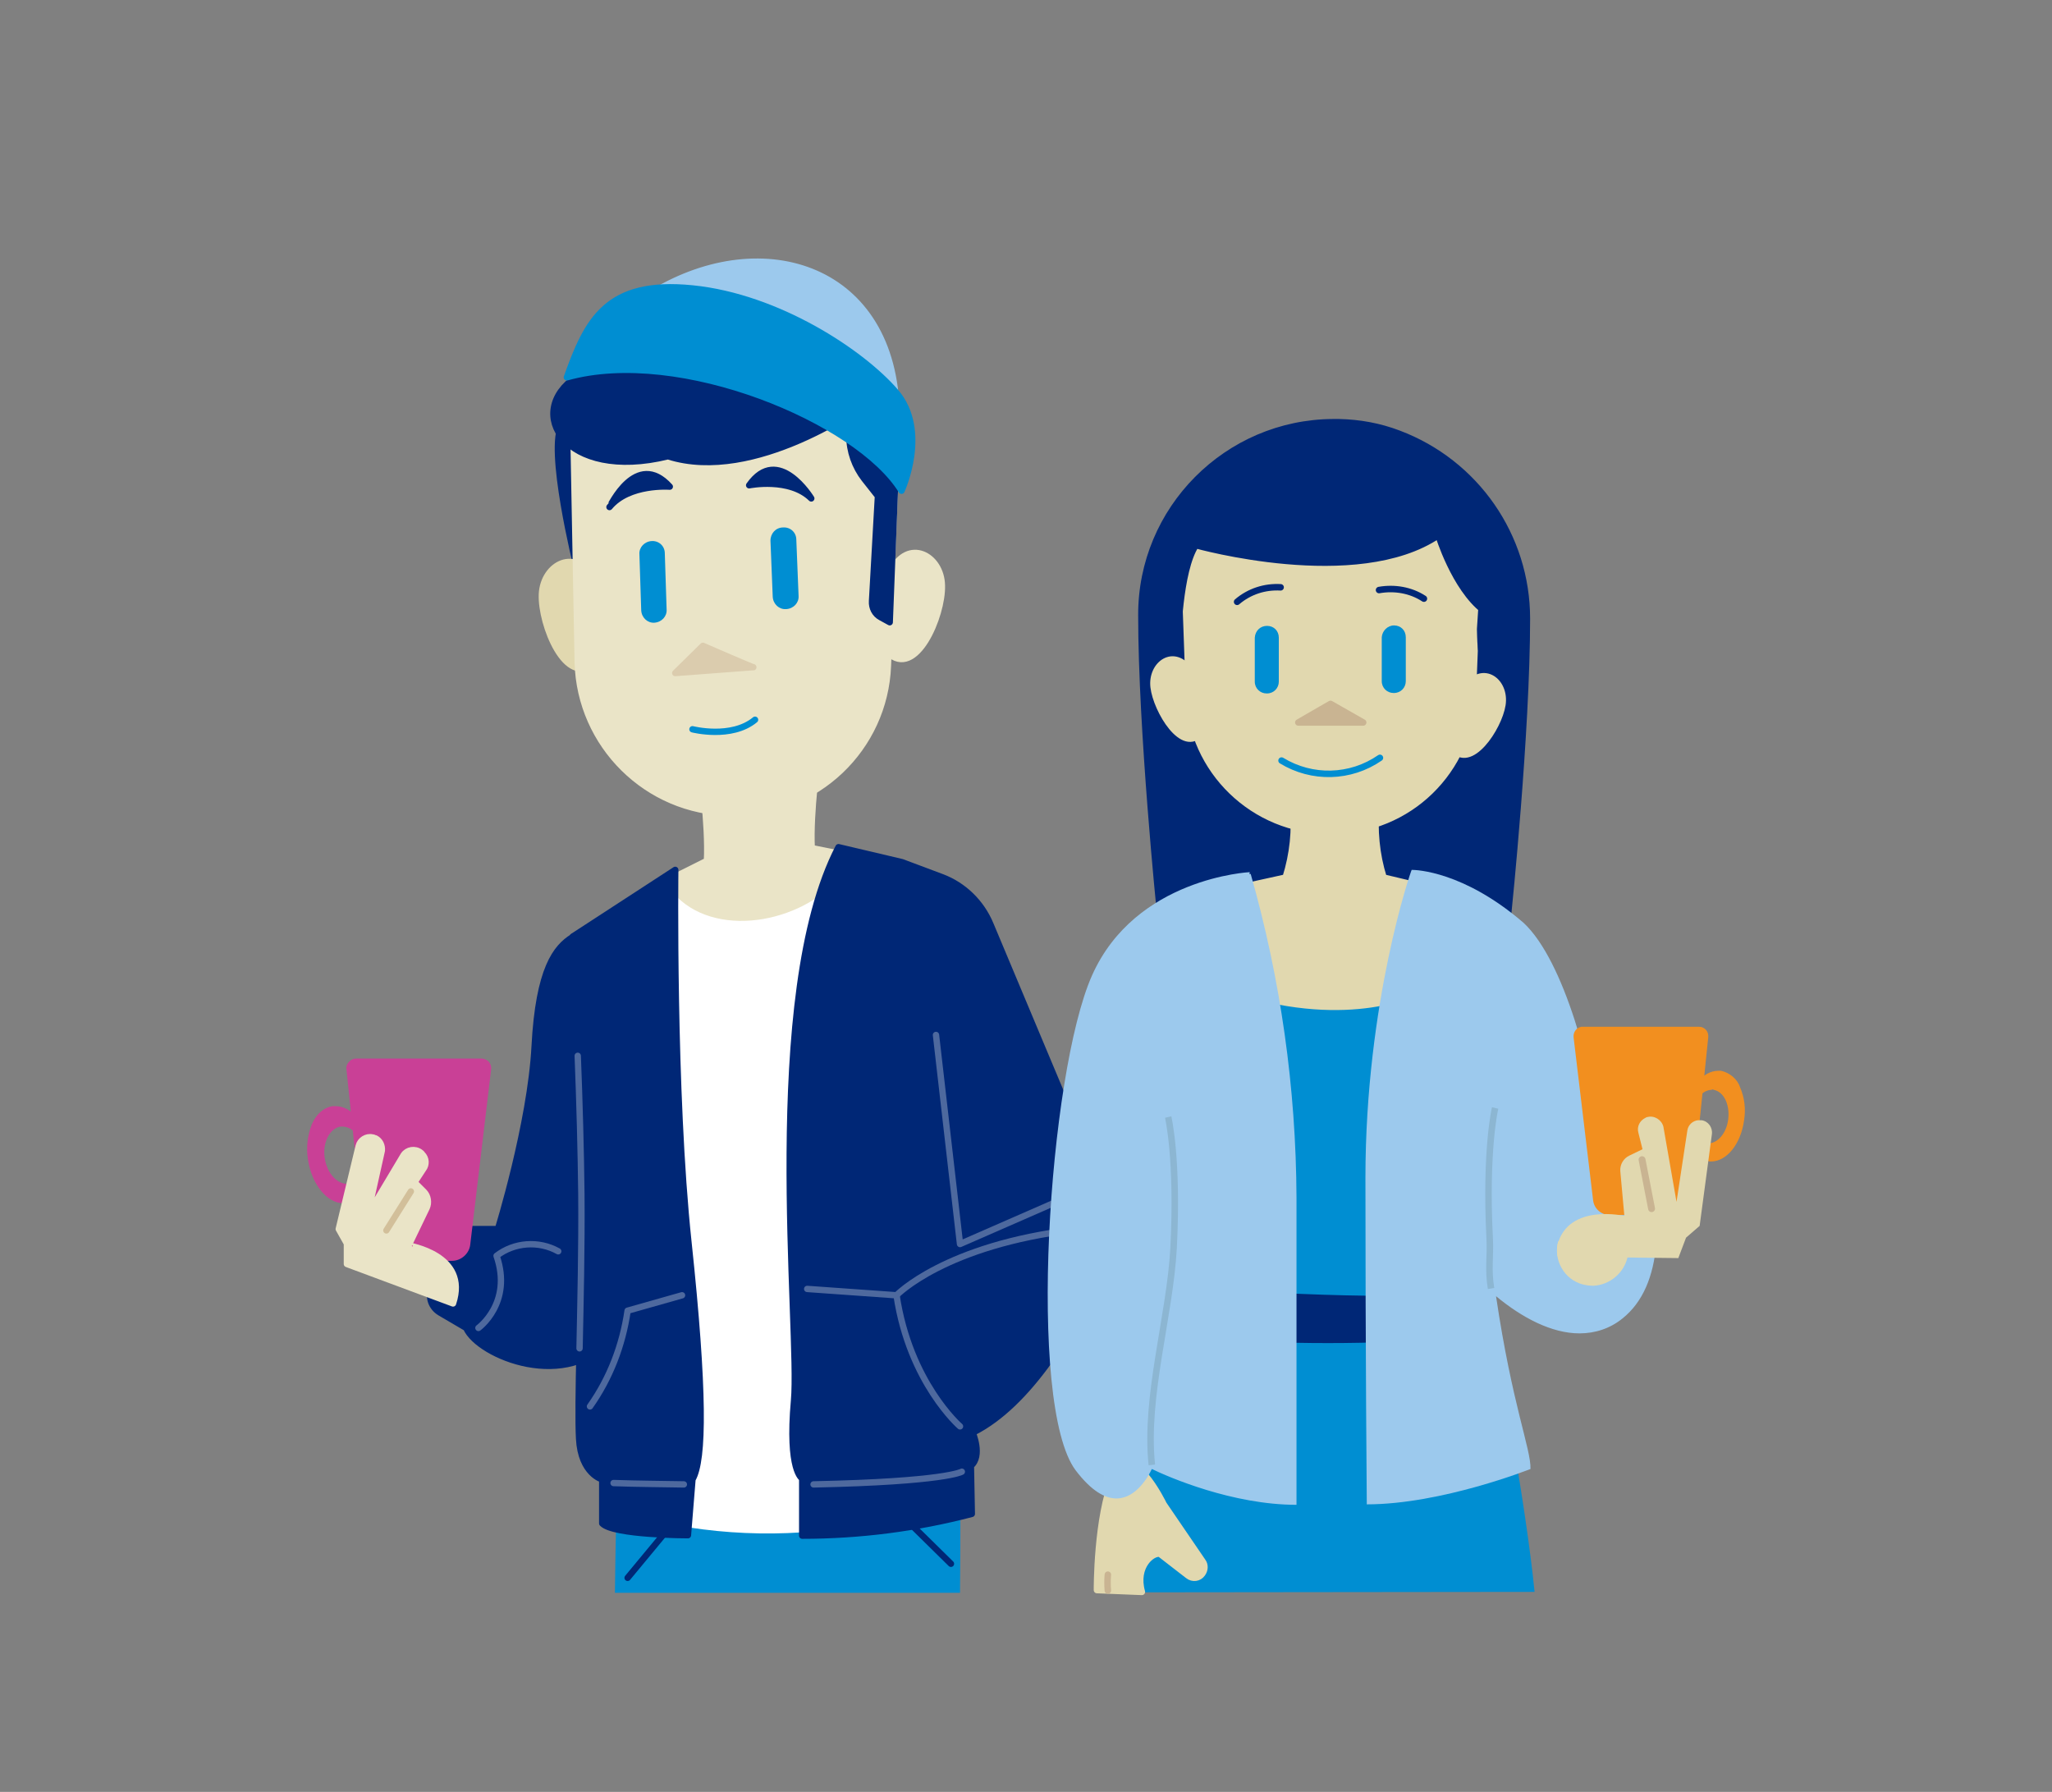 <?xml version="1.0" encoding="utf-8"?>
<!-- Generator: Adobe Illustrator 21.1.0, SVG Export Plug-In . SVG Version: 6.00 Build 0)  -->
<svg version="1.1" id="Layer_1" xmlns="http://www.w3.org/2000/svg" xmlns:xlink="http://www.w3.org/1999/xlink" x="0px" y="0px"
	 viewBox="0 0 452.5 395.1" style="enable-background:new 0 0 452.5 395.1;" xml:space="preserve">
<rect x="0" y="0" width="452.5" height="395.1" fill="#808080" stroke="none"/>
<style type="text/css">
	.st0{fill:#002776;stroke:#002776;stroke-width:1.4;stroke-linecap:round;stroke-linejoin:round;}
	.st1{fill:#C94096;}
	.st2{fill:#EAE4C7;stroke:#EAE4C7;stroke-width:1.4;stroke-linecap:round;stroke-linejoin:round;}
	.st3{fill:#008ED2;}
	.st4{fill:none;stroke:#002776;stroke-width:1.4;stroke-linecap:round;stroke-linejoin:round;}
	.st5{fill:#E1D8AF;stroke:#E1D8AF;stroke-width:1.4;stroke-linecap:round;stroke-linejoin:round;}
	.st6{fill:#DBCCAE;stroke:#DBCCAE;stroke-width:1.4;stroke-linecap:round;stroke-linejoin:round;}
	.st7{fill:none;stroke:#008ED2;stroke-width:1.4;stroke-linecap:round;stroke-linejoin:round;}
	.st8{fill:#9CC9ED;stroke:#9CC9ED;stroke-width:1.4;stroke-linecap:round;stroke-linejoin:round;}
	.st9{fill:#008ED2;stroke:#008ED2;stroke-width:1.4;stroke-linecap:round;stroke-linejoin:round;}
	.st10{fill:#FFFFFF;stroke:#FFFFFF;stroke-width:1.4;stroke-linecap:round;stroke-linejoin:round;}
	.st11{fill:none;stroke:#4E699E;stroke-width:1.4;stroke-linecap:round;stroke-linejoin:round;}
	.st12{fill:none;stroke:#D2BF9A;stroke-width:1.4;stroke-linecap:round;stroke-linejoin:round;}
	.st13{fill:#002776;stroke:#002776;stroke-width:1.43;stroke-linecap:round;stroke-linejoin:round;}
	.st14{fill:#E1D8AF;stroke:#E1D8AF;stroke-width:1.43;stroke-linecap:round;stroke-linejoin:round;}
	.st15{fill:#C9B492;stroke:#C9B492;stroke-width:1.43;stroke-linecap:round;stroke-linejoin:round;}
	.st16{fill:none;stroke:#008ED2;stroke-width:1.43;stroke-linecap:round;stroke-linejoin:round;}
	.st17{fill:none;stroke:#002776;stroke-width:1.43;stroke-linecap:round;stroke-linejoin:round;}
	.st18{fill:none;stroke:#C9B492;stroke-width:1.43;stroke-linecap:round;stroke-linejoin:round;}
	.st19{fill:#9CC9ED;}
	.st20{fill:none;stroke:#8CB6D2;stroke-width:1.43;stroke-miterlimit:10;}
	.st21{fill:#F28F1F;}
	.st22{fill:#E1D8AF;}
	.st23{fill:none;stroke:#C9B492;stroke-width:1.52;stroke-linecap:round;stroke-linejoin:round;}
</style>
<title>Ung</title>
<g>
	<path class="st0" d="M126.3,206.6c-3.7,2.3-7.5,7-8.4,24.1s-8.1,40.3-8.1,40.3h-10l-4.7,13.3c-0.7,1.9,0.1,4,1.9,5.1l5.8,3.4
		c2.8,6.3,22.6,14.2,32.2,1.9s0-82.7,0-82.7L126.3,206.6z"/>
	<path class="st1" d="M68.2,255.6c0.8,5.7,4.5,9.9,8.2,9.4s6-5.6,5.2-11.3c-0.8-5.7-4.5-9.9-8.2-9.4S67.4,249.8,68.2,255.6z
		 M75.1,248c2.6-0.4,5.1,2.3,5.7,5.9s-1.1,6.9-3.8,7.3s-5.1-2.3-5.7-5.9S72.5,248.4,75.1,248z"/>
	<path class="st1" d="M67.9,255.6c-0.4-2.6-0.1-5.3,0.9-7.8c1-2.2,2.6-3.6,4.5-3.9c0.2,0,0.5,0,0.7,0c3.7,0,7.1,4.2,7.9,9.7
		c0.9,5.9-1.6,11.1-5.5,11.7c-0.2,0-0.5,0-0.7,0l0,0C72.1,265.3,68.7,261.1,67.9,255.6z M73.4,244.5c-1.7,0.2-3.1,1.5-4.1,3.5
		c-1,2.3-1.3,4.9-0.9,7.4c0.8,5.1,3.9,9.2,7.2,9.2c0.2,0,0.4,0,0.6,0c3.5-0.5,5.7-5.4,4.9-11c-0.7-5.1-3.9-9.2-7.2-9.2
		C73.8,244.5,73.6,244.5,73.4,244.5L73.4,244.5z M71,255.4c-0.6-3.8,1.2-7.3,4-7.7s5.5,2.4,6,6.2c0.3,1.7,0,3.5-0.7,5.1
		c-0.6,1.4-1.8,2.3-3.3,2.6c-0.2,0-0.4,0-0.6,0C73.9,261.6,71.5,258.9,71,255.4L71,255.4z M75.1,248.4c-2.4,0.4-4,3.5-3.5,6.9
		c0.5,3.5,2.9,6,5.3,5.7c1.3-0.2,2.3-1.1,2.8-2.2c0.7-1.5,0.9-3.1,0.7-4.7c-0.5-3.2-2.6-5.7-4.9-5.7L75.1,248.4z"/>
	<path class="st1" d="M78.6,233.7h27.6c1,0,1.9,0.8,1.9,1.8c0,0.1,0,0.1,0,0.2l-4.6,38.6c-0.2,1.9-1.8,3.3-3.7,3.3H84.5
		c-1.9,0-3.5-1.4-3.7-3.3l-4-38.6c-0.1-1,0.6-1.9,1.6-2C78.5,233.7,78.5,233.7,78.6,233.7z"/>
	<path class="st1" d="M80.4,274.4l-4-38.6c-0.1-0.6,0.1-1.2,0.6-1.7c0.4-0.5,1-0.7,1.6-0.7h27.6c0.6,0,1.2,0.3,1.6,0.7
		c0.4,0.5,0.6,1.1,0.5,1.7l-4.6,38.6c-0.2,2-2,3.6-4,3.6H84.5C82.4,278,80.6,276.5,80.4,274.4z M78.6,234.1c-0.9,0-1.5,0.7-1.5,1.5
		c0,0,0,0.1,0,0.1l4,38.5c0.2,1.7,1.6,3,3.4,3h15.3c1.7,0,3.2-1.3,3.4-3l4.6-38.6c0.1-0.4-0.1-0.9-0.4-1.2c-0.3-0.3-0.7-0.5-1.1-0.5
		L78.6,234.1z"/>
	<path class="st0" d="M127.2,125.1c0,0-6.6-26.5-3.2-31.6s6.5,1.6,6.5,1.6v23.4L127.2,125.1z"/>
	<path class="st2" d="M196.5,126c3.7-7.5,11.1-3.6,11.2,3.1c0.2,6.7-5.8,20.7-11.9,14.8"/>
	<path class="st3" d="M136,328.2c-0.1,6-0.3,14.4-0.4,23h76.1c0.1-10.6,0.1-19.3,0-28.1"/>
	<line class="st4" x1="209.7" y1="344.8" x2="197" y2="332.3"/>
	<line class="st4" x1="138.4" y1="347.9" x2="149.5" y2="334.5"/>
	<path class="st5" d="M130.8,128.1c-3.5-7.6-11-3.8-11.3,2.9s5.4,20.8,11.6,15"/>
	<path class="st2" d="M154.5,169.5c0,0,1.8,12.2,1.4,20.3l-14,7l18.8,16.8l29.4-10.8l2.9-13l-14-2.8c-0.4-8,1.4-20.3,1.4-20.3"/>
	<path class="st2" d="M161,179.2h0.7c18.3,0.2,33.4-14.2,34.1-32.4l1.8-45.6l-17.8-17.4l-53.5,3.6l1.1,58.7
		C127.9,164.3,142.7,179,161,179.2z"/>
	<path class="st6" d="M148.9,148.4l6.1-6c0,0,11.7,5.1,11.1,4.7L148.9,148.4z"/>
	<path class="st3" d="M172.7,116.3L172.7,116.3c1.6-0.1,2.9,1.1,2.9,2.7l0.5,12.4c0.1,1.5-1.1,2.8-2.7,2.9l-0.1,0
		c-1.5,0.1-2.8-1.1-2.9-2.7l-0.5-12.4C169.9,117.6,171.1,116.3,172.7,116.3z"/>
	<path class="st3" d="M143.7,119.3L143.7,119.3c1.6-0.1,2.9,1.1,2.9,2.7l0.4,12.4c0.1,1.5-1.1,2.8-2.7,2.9l0,0
		c-1.5,0.1-2.8-1.1-2.9-2.7l-0.4-12.4C140.9,120.7,142.1,119.4,143.7,119.3z"/>
	<path class="st7" d="M152.7,160.8c0,0,8.6,2.2,13.8-2.1"/>
	<path class="st0" d="M165.2,107c0,0,8.9-1.8,13.7,2.9C178.9,109.9,171.6,97.9,165.2,107z"/>
	<path class="st0" d="M147.7,107.3c0,0-9-0.7-13.3,4.5C134.5,111.8,140.3,99.1,147.7,107.3z"/>
	<path class="st0" d="M196.2,137.2l-2-1.1c-1.3-0.7-2-2.1-1.9-3.6l1.3-23.1l-3-3.8c-2.1-2.7-3.3-6.1-3.3-9.5v-0.1l1.2-2.5l9.1,7.6
		L196.2,137.2z"/>
	<path class="st0" d="M190.6,89.1c0,0-24.2,17.6-43.3,11.5c-22.8,5.6-31.8-9.8-20.2-17.5s18.5-8.6,18.5-8.6l37.8,9.3L190.6,89.1z"/>
	<path class="st8" d="M144,64.5c24.4-14.7,53.2-5.5,53.7,26.8L144,64.5z"/>
	<path class="st9" d="M198.8,108.2c-9.6-15.5-48.9-32-73.8-25c4.5-12.6,8.8-21.5,27.7-19.6s37.4,14.2,44.8,22.8
		S198.8,108.2,198.8,108.2z"/>
	<path class="st10" d="M185,194.7c-9.5,10.2-29.4,13.2-38,1.5l-5.2,25.8l3.6,92.5L146,335c16.2,3.4,32.9,3.2,48.9-0.5
		c26.3-6.3,3.9-74.9,3.9-74.9L185,194.7z"/>
	<path class="st0" d="M198.9,190.1l8.8,3.3c4.8,1.8,8.7,5.6,10.7,10.4l24.5,58.4c2.5,6,2.4,12.9-0.5,18.8
		c-5.3,11.2-15.2,28.6-27.9,34.9c0,0,2.2,5.1-0.4,7.3l0.2,10.6c-12.2,3.2-24.8,4.8-37.4,4.8V326c0,0-3.2-1.6-1.8-17.2
		s-7.2-89.2,9.8-122L198.9,190.1z"/>
	<path class="st0" d="M148.9,191.8c0,0-0.6,49.1,2.9,82s3.4,48.1,0.9,52.4l-1,12.3c0,0-16.4,0-18.9-2.6v-9.7c0,0-4.7-1.2-5.1-9
		c-0.2-3.7-0.1-10.9,0.1-19.9c0.2-10,0.5-22.2,0.4-34c-0.1-9.2-0.4-20.4-0.8-30.5c-0.5-14.3-1.1-26.3-1.1-26.3L148.9,191.8z"/>
	<path class="st11" d="M127.8,297.3c0.2-10,0.5-22.2,0.4-34c-0.1-9.2-0.4-20.4-0.8-30.5"/>
	<path class="st11" d="M211.7,314.5c0,0-11.1-9.6-14-28.9l-19.7-1.4"/>
	<path class="st11" d="M197.7,285.6c0,0,10.6-11.1,39.5-14.5"/>
	<polyline class="st11" points="206.4,228.2 211.7,274.3 234.8,264.2 	"/>
	<path class="st11" d="M150.4,285.6l-12,3.4c-1.1,7.6-3.9,14.9-8.3,21.1"/>
	<path class="st2" d="M99.9,287.4l-23.4-8.7v-4.5l-1.8-3.2l4.4-18.3c0.3-1.3,1.7-2.2,3-1.9c0.2,0,0.4,0.1,0.6,0.2h0.1
		c1,0.5,1.5,1.6,1.4,2.7l-3.2,14.4l8-13.4c0.8-1.2,2.5-1.5,3.7-0.6c0.1,0.1,0.3,0.2,0.4,0.4l0,0c0.9,0.9,1,2.3,0.2,3.3l-1.9,2.9
		l2.1,2.1c0.9,0.9,1.1,2.4,0.6,3.5l-4,8.3C90,274.7,103.5,276.6,99.9,287.4z"/>
	<line class="st12" x1="90.6" y1="262.7" x2="85.2" y2="271.3"/>
	<path class="st11" d="M105.5,292.8c0,0,7.6-5.5,4-15.9c3.9-3,9.3-3.4,13.6-1"/>
	<path class="st11" d="M150.8,327.3c-4.8-0.1-9.9-0.1-15.5-0.3"/>
	<path class="st11" d="M212.1,324.5c0,0-3.6,2.2-32.7,2.8"/>
	<path class="st13" d="M255.8,201.1c0,0-4.1-40.3-4.1-65.4c-0.1-23.4,18.9-42.5,42.3-42.6c0.4,0,0.9,0,1.3,0
		c4.5,0.1,8.9,0.9,13.1,2.5c17,6.4,28.3,22.6,28.3,40.8c0,25.1-4.1,64.7-4.1,64.7H255.8z"/>
	<path class="st14" d="M262.5,148c-3.5-5.3-8.7-1.6-8.1,3.5s6.5,15,10.5,10"/>
	<path class="st14" d="M323.3,151.5c3.8-5.1,8.8-1.2,8,3.9c-0.8,5.1-7.2,14.7-11,9.5"/>
	<path class="st14" d="M293.8,183.2h-0.6c-16.7,0-30.5-13.3-31-30l-1.3-36.4l11.2-11.3l46.6,1.4l7.5,10l-1.4,36.1
		C324.3,169.9,310.6,183.2,293.8,183.2z"/>
	<path class="st3" d="M279.4,138L279.4,138c1.5,0,2.6,1.1,2.6,2.6l0,9.7c0,1.4-1.1,2.6-2.6,2.6l-0.1,0c-1.4,0-2.6-1.1-2.6-2.6l0-9.7
		C276.8,139.1,277.9,138,279.4,138z"/>
	<path class="st3" d="M307.4,137.9L307.4,137.9c1.5,0,2.6,1.1,2.6,2.6l0,9.7c0,1.4-1.1,2.6-2.6,2.6l-0.1,0c-1.4,0-2.6-1.1-2.6-2.6
		l0-9.7C304.8,139.1,306,137.9,307.4,137.9z"/>
	<polygon class="st15" points="300.6,159.3 293.4,155.2 286.3,159.3 	"/>
	<path class="st16" d="M304.3,167.1c-6.5,4.5-15,4.7-21.7,0.6"/>
	<path class="st17" d="M304.1,130.1c3.4-0.6,7,0,9.9,1.9"/>
	<path class="st17" d="M282.4,129.5c-3.5-0.2-6.9,0.9-9.6,3.2"/>
	<path class="st13" d="M259.7,141.4c0,0,0.3-15.6,4-21.2c0,0,35.5,10,53.5-2.2c0,0,3.5,11.6,10,16.6c0,0,0.6-6.8,0,4
		s-0.8,0.1-0.8,0.1l1.6-24.4l-9.6-11.7l-48.1-0.8l-12.3,12.7"/>
	<path class="st14" d="M285.1,177.6c0.6,5.4,0,10.8-1.6,15.9l-22.7,5l1.8,6.8c5.5,5.2,4.9,22.1,10.6,24c7.9,2.7,31.7-0.6,38.5-2.5
		c9-2.6,8.2-21.9,11.9-28.9l-18.5-4.4c-1.6-5.1-2.1-10.5-1.6-15.9"/>
	<path class="st3" d="M338.4,351c-0.9-9.3-3.2-24.2-4.1-28.9c-2.7-13.5-14.5-39.4-14.5-39.4s5.9-18.5,11.1-37.2
		c0-12.4-9.5-21.5-9.5-21.5l7.9-24.7c-2.1-1-4.3-1.8-6.5-2.5l-9.9,22.4c0,0-14.9,7.9-40.2,0l-9.9-22.4c-2.2,0.7-4.3,1.5-6.4,2.5
		l8,24.8c0,0-9.7,9.1-9.7,21.5c5.2,18.7,11.1,37.2,11.1,37.2s-11.5,17.8-13.9,39.2c0,0-0.2,7.2-3.2,29.1L338.4,351z"/>
	<path class="st14" d="M251.8,351c-1.6-5.7,2.4-8.8,4-8.4l6.2,4.8c1,0.8,2.4,0.6,3.1-0.4l0,0c0.6-0.8,0.7-1.9,0.1-2.7l-8.6-12.6
		c0,0-7.2-15-11-6.1s-3.7,25-3.7,25L251.8,351z"/>
	<path class="st18" d="M244.3,350.7c-0.1-1.2-0.1-2.4,0-3.5"/>
	<path class="st13" d="M322,294.3c-19.4,1.5-39,1.5-58.4,0c0,0,0.9-3.3,0.1-9.6c0,0,42.6,3.2,57.9,0.9
		C321.3,288.5,321.4,291.4,322,294.3z"/>
	<path class="st19" d="M302.2,331.1c0-5-0.3-35.9-0.3-71.2c0-35.6,8.6-63.2,9.9-67.2c2.4,0.1,12,1.2,23.9,11.4
		c8.6,8,15.1,32.3,16.4,46c0.6,6.4,4.2,10.4,7.3,13.8c3.2,3.5,5.7,6.2,5.3,10.6c-0.6,7.2-3,12.5-7.2,15.7c-2.6,2.1-5.8,3.2-9.1,3.2
		l0,0c-7,0-13.6-4.4-17.9-8l-1.5-1.2l0.3,1.9c1.5,9.8,3.4,19.5,5.9,29.1c0.8,2.7,1.4,5.5,1.7,8.4
		C333.9,324.6,316.8,330.9,302.2,331.1z"/>
	<path class="st19" d="M312.2,193.4c2.2,0.2,4.3,0.7,6.4,1.4c6.1,2.2,11.7,5.5,16.6,9.8c8.5,7.9,14.9,31.9,16.1,45.5
		c0.6,6.7,4.3,10.7,7.5,14.2c2.9,3.2,5.5,6,5.1,10c-0.6,7-2.9,12.1-6.9,15.2c-2.5,2-5.5,3-8.7,3c-5.2,0-11.5-2.8-17.5-7.8l-2.9-2.4
		l0.6,3.7c1.5,9.8,3.4,19.5,5.9,29.2c0.7,2.5,1.3,5.1,1.6,7.7c-3.9,1.5-19.5,7-33.2,7.4c-0.1-6.8-0.3-36.6-0.3-70.5
		C302.5,237.2,305.8,214.8,312.2,193.4 M311.3,191.8L311.3,191.8c-0.1,0-10.2,29.1-10.2,67.9s0.3,72,0.3,72
		c16.5,0,36.1-7.8,36.1-7.8c0.1-4.5-4-13.9-7.6-38.1c5.8,4.8,12.3,8.2,18.4,8.2c3.5,0,6.8-1.1,9.5-3.3c4.5-3.6,6.8-9.3,7.4-16.2
		c0.8-9.6-11.5-12.3-12.6-24.5c-1.2-13.4-7.6-38.1-16.6-46.5C322.8,192.1,312.3,191.8,311.3,191.8L311.3,191.8z"/>
	<path class="st19" d="M285.2,331.1c-13.6-0.2-27-6-30.9-7.9l-0.6-0.3l-0.3,0.6c-0.7,1.4-3.2,6.1-7.2,6.1c-2.6,0-5.4-2-8.4-5.9
		c-4.7-6.2-6.9-25.9-5.7-51.4c1.1-23.9,4.9-46.8,9.4-57c8.3-18.6,28.8-21.8,33.3-22.3l0,0.3h0.6c6.4,23,9.7,46.8,9.9,70.7V331.1z"/>
	<path class="st19" d="M273.9,193.9v0.3l1-0.1c6.2,22.8,9.5,46.3,9.7,69.9v66.3c-13.2-0.4-26.1-6-29.8-7.8l-1.3-0.6l-0.6,1.3
		c-0.6,1.3-3,5.7-6.5,5.7c-2.3,0-5-2-7.8-5.6c-4.6-6.1-6.7-25.6-5.6-50.9c1.1-23.9,4.8-46.6,9.3-56.7
		C249.8,198.4,268.2,194.7,273.9,193.9 M275.6,192.3c0,0-25.2,1.2-34.8,22.8s-14.4,94.7-3.6,109.1c3.5,4.6,6.5,6.2,9,6.2
		c4.4,0,7.1-5,7.8-6.5c3.7,1.8,17.8,7.9,31.9,7.9v-67.7c-0.1-24.2-3.5-48.2-10.1-71.4h-0.3L275.6,192.3L275.6,192.3z"/>
	<path class="st20" d="M257.6,246.3c0,0,2.2,9.2,1.2,28.8c-0.8,15.1-6.4,32.8-4.8,47.9"/>
	<path class="st20" d="M329.7,244.3c0,0-2.2,9.2-1.2,28.8c0.2,4-0.4,6.7,0.3,11"/>
	<path class="st21" d="M379.5,236.4c-3.5-0.5-6.9,3.4-7.6,8.8s1.4,10.1,4.8,10.6s6.9-3.4,7.6-8.8S383,236.9,379.5,236.4z
		 M381.5,246.7c-0.5,3.4-2.9,5.9-5.3,5.5s-4-3.4-3.5-6.8s2.9-5.9,5.3-5.5S382,243.3,381.5,246.7z"/>
	<path class="st21" d="M377.3,256.1L377.3,256.1c-0.2,0-0.4,0-0.6-0.1c-3.6-0.5-5.9-5.4-5.1-10.9c0.7-5.2,3.9-9,7.3-9
		c0.2,0,0.4,0,0.6,0c1.9,0.4,3.6,1.8,4.2,3.6c1,2.3,1.3,4.8,0.9,7.3C383.9,252.2,380.8,256.1,377.3,256.1z M378.9,236.7
		c-3.1,0-6,3.7-6.7,8.5c-0.8,5.2,1.3,9.7,4.6,10.2c0.2,0,0.4,0,0.5,0c3.1,0,6-3.8,6.7-8.5c0.4-2.3,0.1-4.7-0.8-6.9
		c-0.6-1.7-2-2.9-3.8-3.3C379.3,236.7,379.1,236.7,378.9,236.7z M376.6,252.7c-0.2,0-0.3,0-0.5,0c-1.4-0.2-2.5-1.2-3.1-2.4
		c-0.7-1.5-0.9-3.1-0.7-4.7c0.5-3.6,3-6.2,5.6-5.8s4.3,3.6,3.8,7.1c-0.5,3.2-2.7,5.7-5.1,5.7V252.7z M377.5,240.3
		c-2.1,0-4.1,2.3-4.5,5.3c-0.2,1.5,0,3,0.6,4.4c0.5,1.1,1.5,1.9,2.6,2.1c2.3,0.3,4.5-2,4.9-5.3s-1-6.1-3.2-6.5
		c-0.1-0.1-0.3-0.1-0.4-0.1L377.5,240.3z"/>
	<path class="st21" d="M374.7,226.6H349c-1,0-1.7,0.8-1.7,1.7c0,0.1,0,0.1,0,0.2l4.3,35.9c0.2,1.7,1.7,3.1,3.4,3h14.2
		c1.8,0,3.3-1.3,3.4-3.1l3.8-35.9c0.1-1-0.6-1.8-1.5-1.9C374.8,226.6,374.8,226.6,374.7,226.6z"/>
	<path class="st21" d="M369.2,267.9H355c-1.9,0-3.5-1.4-3.7-3.3l-4.3-35.9c-0.1-1.1,0.6-2.1,1.7-2.3c0.1,0,0.2,0,0.3,0h25.7
		c1.1,0,2,0.9,2,2c0,0.1,0,0.2,0,0.3l-3.7,35.9C372.7,266.4,371.1,267.8,369.2,267.9z M349,226.9c-0.8,0-1.4,0.6-1.4,1.4
		c0,0.1,0,0.1,0,0.2l4.3,35.9c0.2,1.6,1.5,2.8,3.1,2.8h14.2c1.6,0,3-1.2,3.1-2.8l3.8-35.9c0.1-0.8-0.5-1.5-1.3-1.6c0,0-0.1,0-0.1,0
		L349,226.9z"/>
	<path class="st22" d="M343.5,277.1l26.6,0.3l1.7-4.5l3-2.6l2.7-20.2c0.2-1.5-0.8-2.9-2.3-3.1c-0.2,0-0.4,0-0.7,0h0
		c-1.2,0.1-2.2,1-2.4,2.2l-2.4,15.8l-2.9-16.6c-0.4-1.5-2-2.5-3.5-2.1c-0.2,0-0.3,0.1-0.5,0.2h0c-1.2,0.6-1.9,1.9-1.5,3.3l0.9,3.6
		l-2.9,1.4c-1.3,0.6-2.1,2-2,3.4l0.9,9.9c0,0-12.2-2.8-14.7,6.2C343.3,275.2,343.3,276.1,343.5,277.1z"/>
	<line class="st23" x1="362.1" y1="255.7" x2="364.2" y2="266.5"/>
	<path class="st22" d="M343.6,273.7c-1.1,4.1,1.3,8.4,5.4,9.5c0.8,0.2,1.6,0.3,2.4,0.3l0,0c3.6-0.2,6.7-2.8,7.5-6.3l0.4-2.8"/>
</g>
</svg>
